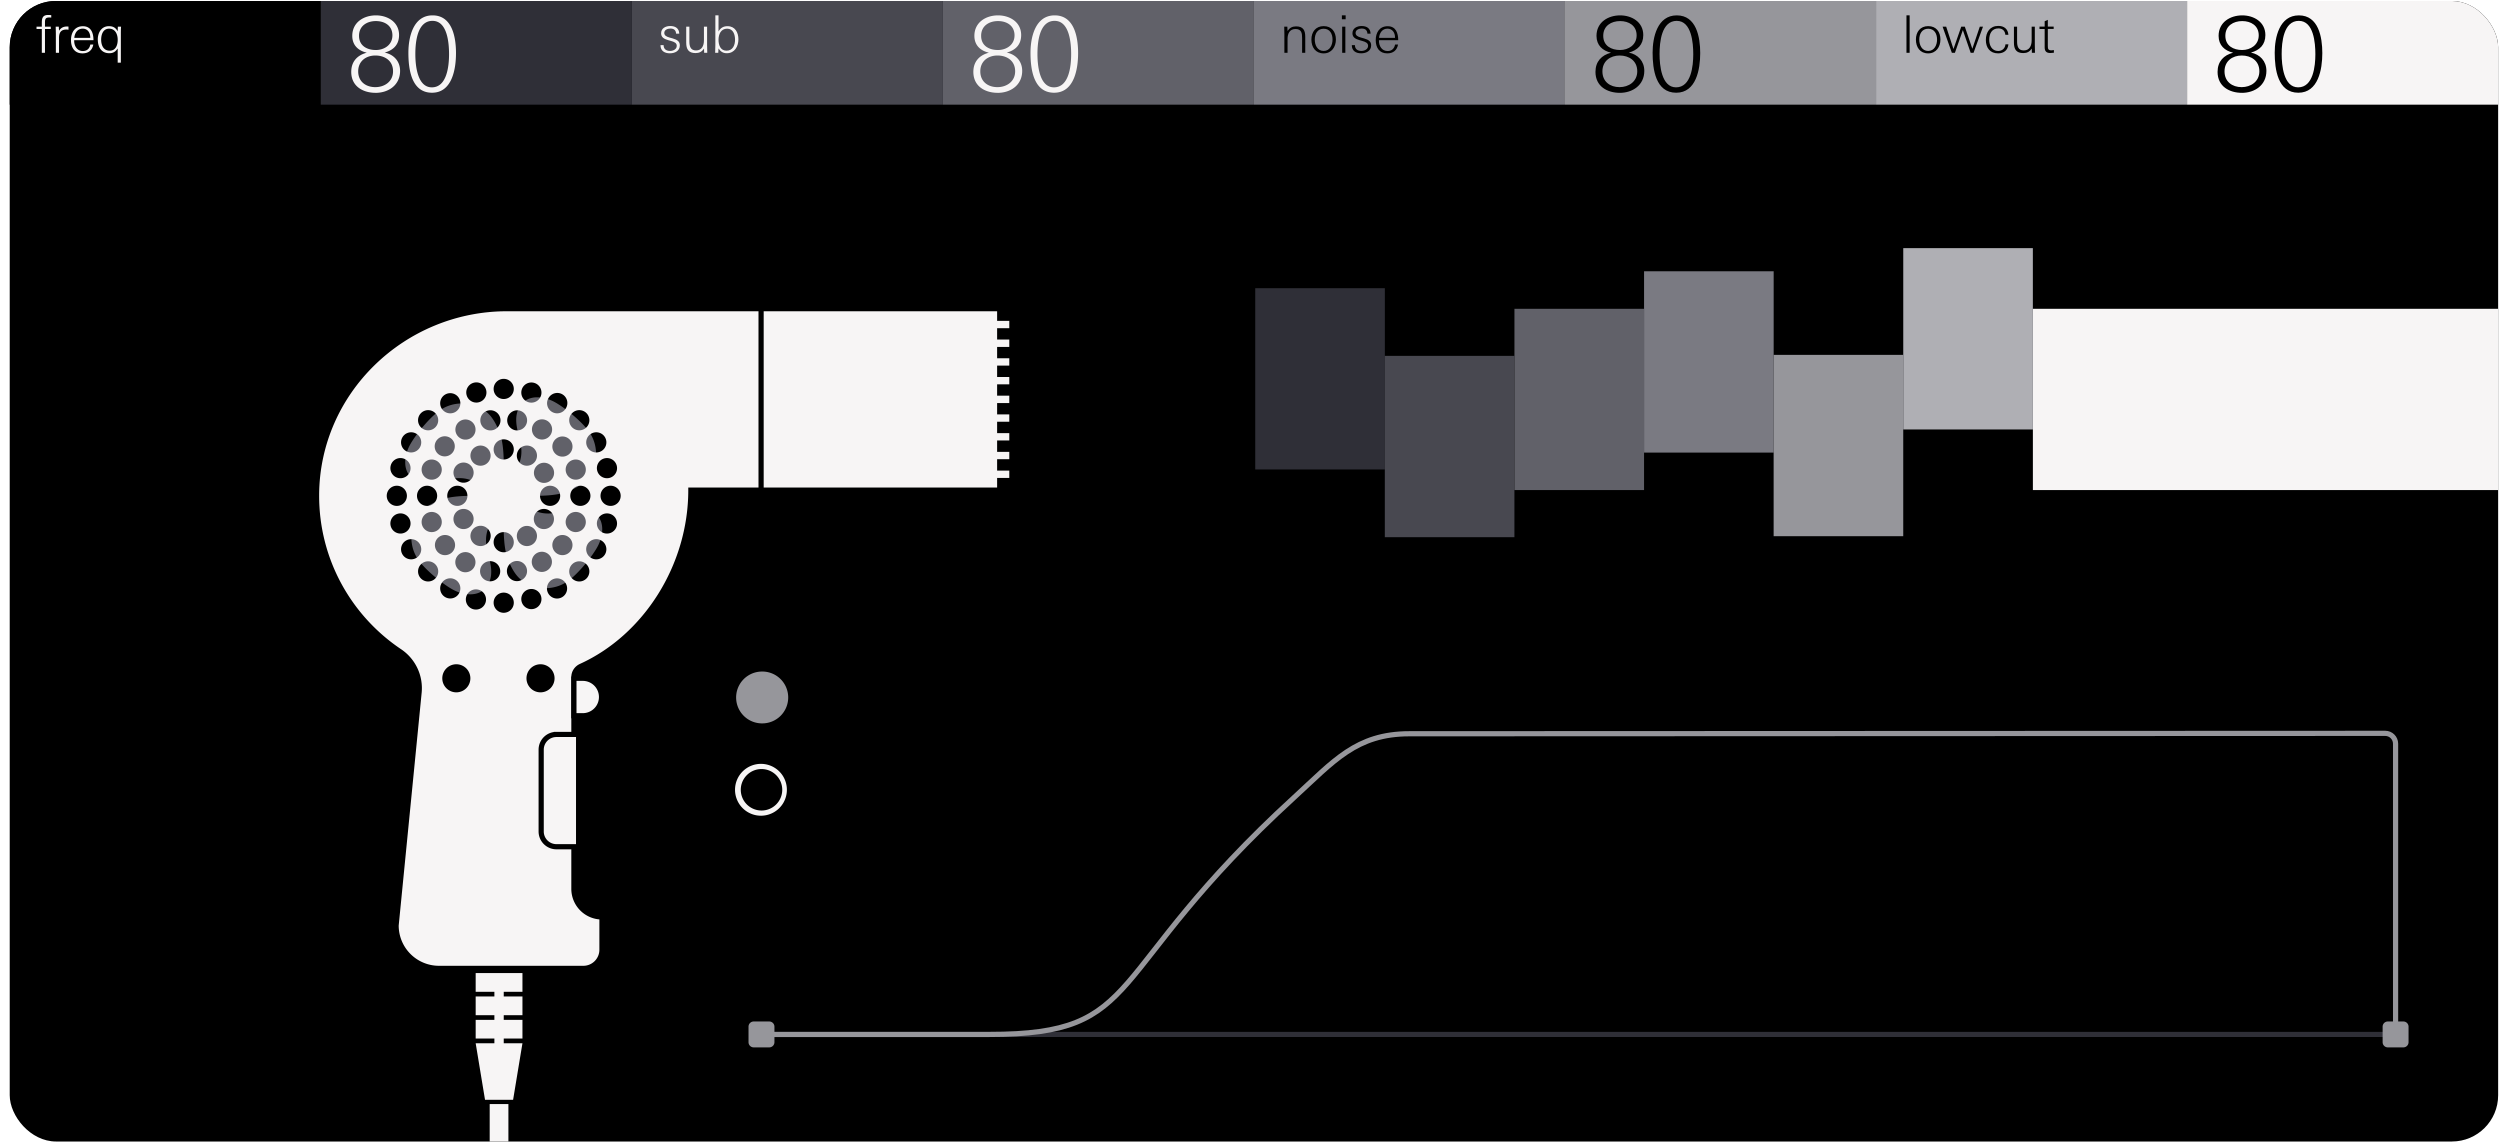 <svg width="216" height="99" fill="none" xmlns="http://www.w3.org/2000/svg"><g clip-path="url(#clip0_4875_117359)"><path d="M215.84.084H.84v98.542h215V.084Z" fill="#000"/><path d="M108.452 30.387H97.254v15.665h11.198V30.387Z" fill="#000"/><path d="M119.651 24.898h-11.198v15.666h11.198V24.898Z" fill="#2F2F37"/><path d="M130.846 30.748h-11.198v15.665h11.198V30.748Z" fill="#484850"/><path d="M142.046 26.678h-11.198v15.665h11.198V26.678Z" fill="#616169"/><path d="M153.245 23.438h-11.198v15.665h11.198V23.437Z" fill="#7A7A82"/><path d="M164.44 30.662h-11.198v15.666h11.198V30.662Z" fill="#96969B"/><path d="M175.639 21.438h-11.198v15.665h11.198V21.437Z" fill="#AFAFB4"/><path d="M215.953 26.678h-40.312v15.665h40.312V26.678Z" fill="#F7F5F5"/><path d="M51.457 44.388c-.966-.815-2.242-.36-2.963-.18-.72.18-1.415.243-2.082 0-.608-.222-.776-.67-.823-1.052.162-.294.415-.317.623-.317.505 0 1.941 0 2.88-.393 1.302-.546 1.933-1.086 2.306-2.357.226-.934.082-1.916-.454-2.716-.642-.958-2.264-2.25-3.109-2.682-.761-.39-2.038-.649-2.764.212-.815.967-.36 2.243-.18 2.964.18.72.243 1.415 0 2.082-.222.608-.67.776-1.051.823-.294-.162-.318-.416-.318-.624 0-.504 0-1.94-.393-2.879-.545-1.302-1.085-1.933-2.356-2.307-.934-.226-1.916-.082-2.716.454-.958.643-2.25 2.265-2.682 3.11-.39.76-.649 2.038.212 2.764.966.814 2.242.36 2.963.18.721-.18 1.416-.244 2.083 0 .607.222.776.67.822 1.05-.161.295-.415.319-.623.319-.505 0-1.94 0-2.88.392-1.302.546-1.933 1.086-2.306 2.357-.226.934-.082 1.916.454 2.716.642.958 2.264 2.25 3.109 2.682.762.39 2.038.649 2.764-.212.815-.967.36-2.243.18-2.964-.18-.72-.243-1.415 0-2.082.222-.608.67-.776 1.051-.822.294.161.318.415.318.623 0 .504 0 1.94.393 2.88.545 1.302 1.086 1.933 2.356 2.306.934.226 1.917.082 2.717-.454.958-.643 2.25-2.264 2.681-3.11.39-.76.65-2.038-.212-2.764Zm-6.91-1.55a1.024 1.024 0 1 1-2.049 0 1.024 1.024 0 0 1 2.048 0Z" fill="#616169"/><path d="M71.157 26.668H43.81c-8.956 0-16.429 7.158-16.46 16.114-.019 5.632 2.842 10.596 7.193 13.506a3.826 3.826 0 0 1 1.664 3.56l-1.984 20.114a3.706 3.706 0 0 0 3.706 3.707H50.4c.89 0 1.611-.722 1.611-1.612v-2.835a2.426 2.426 0 0 1-2.425-2.426V58.494c0-.403.244-.76.611-.928 5.6-2.541 9.495-8.671 9.495-15.22h11.465c-4.466 0-4.465-15.678 0-15.678ZM53.284 40.223a.871.871 0 1 1-1.683.45.871.871 0 0 1 1.683-.45Zm-2.2-2.757a.871.871 0 1 1 .871 1.51.871.871 0 0 1-.87-1.51Zm-1.93 1.784a.871.871 0 1 1-1.12-1.335.871.871 0 0 1 1.12 1.335Zm1.409 1.026a.871.871 0 1 1-1.637.596.871.871 0 0 1 1.637-.596ZM48.4 42.839a.871.871 0 1 1-1.742 0 .871.871 0 0 1 1.742 0Zm-.654-2.44a.871.871 0 1 1-1.508.871.871.871 0 0 1 1.508-.871Zm-1.467-.596a.871.871 0 1 1-1.509-.871.871.871 0 0 1 1.51.871Zm-1.19 5.752a.871.871 0 1 1 .871 1.51.871.871 0 0 1-.87-1.51Zm1.148-1.148a.871.871 0 1 1 1.51.871.871.871 0 0 1-1.51-.871Zm1.689 2.128a.87.87 0 1 1 1.335 1.119.87.87 0 0 1-1.335-1.12Zm1.52-.613a.871.871 0 1 1 .596-1.638.871.871 0 0 1-.597 1.638Zm.697-2.212a.871.871 0 1 1 0-1.743.871.871 0 0 1 0 1.743Zm-.708-8.018a.871.871 0 1 1 1.232 1.233.871.871 0 0 1-1.232-1.233Zm-2.05-1.287a.871.871 0 1 1 1.508.871.871.871 0 0 1-1.509-.871Zm.201 3.135a.871.871 0 1 1-1.509-.871.871.871 0 0 1 1.51.87Zm-2.516-3.848a.871.871 0 1 1 1.683.451.871.871 0 0 1-1.683-.45Zm-.248 1.767a.871.871 0 1 1-.302 1.716.871.871 0 0 1 .302-1.715Zm-1.301 4.243a.871.871 0 1 1 0-1.743.871.871 0 0 1 0 1.743Zm.871 7.144a.871.871 0 1 1-1.743 0 .871.871 0 0 1 1.743 0Zm-.871-14.114a.871.871 0 1 1 0 1.743.871.871 0 0 1 0-1.743Zm-.292 3.434a.871.871 0 1 1-1.716.303.871.871 0 0 1 1.716-.303Zm-6.228 8.118a.871.871 0 1 1 .596 1.638.871.871 0 0 1-.596-1.638Zm-.973-1.445a.871.871 0 1 1 1.743 0 .871.871 0 0 1-1.743 0Zm2.09-1.967a.871.871 0 1 1-1.638-.596.871.871 0 0 1 1.637.596Zm-.23-1.622a.872.872 0 1 1 1.121-1.335.872.872 0 0 1-1.12 1.335Zm2.598.83a.87.87 0 1 1-.87 1.509.87.87 0 0 1 .87-1.509Zm-.973 1.887a.871.871 0 1 1 0 1.743.871.871 0 0 1 0-1.743Zm.102 2.12a.871.871 0 1 1 .87 1.51.871.871 0 0 1-.87-1.51Zm1.148 1.787a.871.871 0 1 1 1.509.87.871.871 0 0 1-1.51-.87Zm1.19-5.752a.871.871 0 1 1-.872-1.509.871.871 0 0 1 .872 1.51Zm-1.048-7.046a.872.872 0 1 1 .45 1.684.872.872 0 0 1-.45-1.684Zm.06 3.593a.871.871 0 1 1-1.509.87.871.871 0 0 1 1.509-.87Zm-2.497-2.583a.871.871 0 1 1 .871 1.51.871.871 0 0 1-.871-1.51Zm-2.093 1.606a.871.871 0 1 1 1.232 1.233.871.871 0 0 1-1.232-1.233Zm-1.607 2.093a.871.871 0 1 1 1.51.872.871.871 0 0 1-1.51-.872Zm-1.01 2.438a.871.871 0 1 1 1.684.45.871.871 0 0 1-1.683-.45Zm-.344 2.616a.871.871 0 1 1 1.743 0 .871.871 0 0 1-1.743 0Zm.345 2.615a.871.871 0 1 1 1.683-.451.871.871 0 0 1-1.683.451Zm2.2 2.757a.871.871 0 1 1-.872-1.51.871.871 0 0 1 .872 1.51Zm1.648 1.774a.871.871 0 1 1-1.232-1.232.871.871 0 0 1 1.232 1.232Zm.174-2.33a.871.871 0 1 1 1.335-1.12.871.871 0 0 1-1.335 1.12Zm1.877 3.617a.871.871 0 1 1-1.51-.87.871.871 0 0 1 1.51.87Zm-.202-3.135a.871.871 0 1 1 1.509.872.871.871 0 0 1-1.51-.872Zm2.516 3.847a.872.872 0 1 1-1.683-.451.872.872 0 0 1 1.683.451Zm.248-1.767a.871.871 0 1 1 .302-1.715.871.871 0 0 1-.302 1.715Zm1.3 2.728a.871.871 0 1 1 .001-1.743.871.871 0 0 1 0 1.743Zm.293-3.434a.871.871 0 1 1 1.715-.303.871.871 0 0 1-1.715.303Zm2.324 3.09a.871.871 0 1 1-.451-1.684.871.871 0 0 1 .45 1.684Zm-.06-3.593a.872.872 0 1 1 1.51-.87.872.872 0 0 1-1.51.87Zm2.497 2.583a.871.871 0 1 1-.87-1.509.871.871 0 0 1 .87 1.509Zm2.093-1.606a.871.871 0 1 1-1.232-1.232.871.871 0 0 1 1.232 1.232Zm1.607-2.093a.871.871 0 1 1-1.51-.872.871.871 0 0 1 1.51.872Zm1.01-2.438a.871.871 0 1 1-1.684-.451.871.871 0 0 1 1.683.451Zm-.528-1.744a.871.871 0 1 1 0-1.743.871.871 0 0 1 0 1.743Z" fill="#F7F5F5"/><path d="M71.157 26.668H43.81c-8.956 0-16.429 7.158-16.46 16.114-.019 5.632 2.842 10.596 7.193 13.506a3.826 3.826 0 0 1 1.664 3.56l-1.984 20.115a3.706 3.706 0 0 0 3.706 3.706H50.4c.89 0 1.611-.722 1.611-1.612v-2.835a2.426 2.426 0 0 1-2.425-2.426V58.494c0-.403.244-.76.611-.928 5.6-2.541 9.495-8.671 9.495-15.22h11.465c-4.465 0-4.465-15.678 0-15.678Z" stroke="#000" stroke-width=".448" stroke-miterlimit="10"/><path d="M48.074 63.455h1.918v9.702h-1.918c-.726 0-1.316-.59-1.316-1.316v-7.07c0-.726.59-1.316 1.316-1.316ZM49.586 58.605h.809a1.618 1.618 0 0 1 0 3.235h-.81v-3.235ZM86.375 26.668H65.758v15.677h20.617V26.668Z" fill="#F7F5F5" stroke="#000" stroke-width=".448" stroke-miterlimit="10"/><path d="M45.14 85.69v-1.618h-4.042v1.617h1.617v.405h-1.617v1.617h1.617v.404h-1.617v1.617h1.617v.404h-1.617l.808 4.887h2.426l.808-4.887h-1.617v-.404h1.617v-1.617h-1.617v-.404h1.617v-1.617h-1.617v-.405h1.617ZM43.926 95.393h-1.617v3.234h1.617v-3.234Z" fill="#F7F5F5"/><path d="M87.203 28.04h-2.426M87.203 29.656h-2.426M87.203 31.271h-2.426M87.203 32.889h-2.426M87.203 34.506h-2.426M87.203 36.123h-2.426M87.203 37.74h-2.426M87.203 39.357h-2.426M87.203 40.975h-2.426" stroke="#F7F5F5" stroke-width=".635" stroke-miterlimit="10"/><path d="M39.392 59.818a1.213 1.213 0 1 0 0-2.425 1.213 1.213 0 0 0 0 2.425ZM46.666 59.818a1.213 1.213 0 1 0 0-2.425 1.213 1.213 0 0 0 0 2.425ZM65.793 70.254a2.016 2.016 0 1 0 0-4.031 2.016 2.016 0 0 0 0 4.03Z" fill="#000"/><path d="M65.794 66.446c.988 0 1.792.804 1.792 1.792s-.804 1.791-1.792 1.791a1.794 1.794 0 0 1-1.791-1.791c0-.988.803-1.792 1.791-1.792Zm0-.448a2.24 2.24 0 1 0 0 4.479 2.24 2.24 0 0 0 0-4.479Z" fill="#F7F5F5"/><path d="M65.794 62.5a2.24 2.24 0 1 0 0-4.478 2.24 2.24 0 0 0 0 4.479Z" fill="#96969B"/><path d="M206.978 89.375H65.793" stroke="#2F2F37" stroke-width=".448" stroke-linecap="round"/><path d="M66.463 88.256H65.12c-.248 0-.448.2-.448.448v1.344c0 .247.2.447.448.447h1.343c.248 0 .449-.2.449-.448v-1.343c0-.248-.201-.448-.449-.448ZM207.651 88.256h-1.344c-.247 0-.448.2-.448.448v1.344c0 .247.201.447.448.447h1.344c.247 0 .448-.2.448-.448v-1.343a.448.448 0 0 0-.448-.448Z" fill="#96969B"/><path d="M65.793 89.376h19.676c13.614 0 9.577-5.131 26.34-20.473 3.438-3.146 5.364-5.506 9.967-5.507 4.228 0 84.306-.035 84.306-.035.495 0 .896.401.896.896v25.118" stroke="#96969B" stroke-width=".448" stroke-miterlimit="10"/><path d="M27.715.084H.84v8.958h26.875V.084Z" fill="#000"/><path d="M54.59.084H27.715v8.958H54.59V.084Z" fill="#2F2F37"/><path d="M81.465.084H54.59v8.958h26.875V.084Z" fill="#484850"/><path d="M108.34.084H81.465v8.958h26.875V.084Z" fill="#616169"/><path d="M135.215.084H108.34v8.958h26.875V.084Z" fill="#7A7A82"/><path d="M162.09.084h-26.875v8.958h26.875V.084Z" fill="#96969B"/><path d="M188.965.084H162.09v8.958h26.875V.084Z" fill="#AFAFB4"/><path d="M215.84.084h-26.875v8.958h26.875V.084ZM4.27 1.51c-.33 0-.384.12-.384.434v.358h.501v.201h-.501v2.06h-.273v-2.06h-.457v-.2h.457v-.337c0-.353.054-.671.533-.671.094 0 .188.004.282.013v.21a1.482 1.482 0 0 0-.157-.008ZM5.735 2.553c-.484 0-.636.282-.636.73v1.28h-.273V2.965c0-.22-.01-.443-.013-.662h.268l.018.353c.165-.26.39-.367.694-.367.04 0 .085.004.125.009v.273a.845.845 0 0 0-.183-.018ZM6.41 3.474v.054c0 .457.256.882.752.882.359 0 .583-.224.64-.564h.26c-.093.506-.425.766-.935.766-.69 0-.994-.507-.994-1.142 0-.65.318-1.204 1.03-1.204.72 0 .913.604.913 1.208H6.41Zm1.388-.246c0-.399-.223-.752-.653-.752-.457 0-.69.385-.726.797H7.8v-.045ZM10.442 2.978v2.435h-.274V4.186c-.187.278-.38.412-.725.412-.707 0-.994-.555-.994-1.195 0-.577.314-1.141.959-1.141.362 0 .586.13.76.443l.014-.403h.278c-.018.224-.018.452-.018.676ZM9.43 2.477c-.528 0-.69.51-.69.953 0 .475.197.949.739.949.528 0 .69-.492.69-.94 0-.466-.202-.962-.74-.962ZM32.453 8.021c-1.075 0-2.105-.546-2.105-1.81 0-.905.537-1.451 1.344-1.657-.726-.17-1.255-.637-1.255-1.452 0-1.192 1.013-1.774 2.043-1.774.986 0 1.999.556 1.999 1.703 0 .842-.502 1.307-1.246 1.513.77.153 1.335.735 1.335 1.578 0 1.245-1.021 1.9-2.115 1.9Zm-.018-3.225c-.797 0-1.487.475-1.487 1.37 0 .896.672 1.363 1.479 1.363.788 0 1.532-.475 1.532-1.371 0-.923-.726-1.362-1.524-1.362Zm.045-2.975c-.761 0-1.46.403-1.46 1.272 0 .878.708 1.228 1.451 1.228.717 0 1.434-.43 1.434-1.264 0-.851-.68-1.236-1.425-1.236ZM37.328 8.012c-1.783 0-2.043-2.025-2.043-3.458 0-1.317.404-3.226 2.088-3.226 1.694 0 2.025 1.873 2.025 3.261 0 1.407-.35 3.423-2.07 3.423Zm.045-6.21c-1.326 0-1.487 1.847-1.487 2.868 0 .95.16 2.877 1.424 2.877 1.308 0 1.488-1.846 1.488-2.859 0-.977-.144-2.885-1.425-2.885ZM86.203 8.021c-1.075 0-2.105-.546-2.105-1.81 0-.905.537-1.451 1.344-1.657-.726-.17-1.255-.637-1.255-1.452 0-1.192 1.013-1.774 2.044-1.774.985 0 1.998.556 1.998 1.703 0 .842-.502 1.307-1.246 1.513.77.153 1.335.735 1.335 1.578 0 1.245-1.022 1.9-2.115 1.9Zm-.018-3.225c-.797 0-1.487.475-1.487 1.37 0 .896.672 1.363 1.479 1.363.788 0 1.532-.475 1.532-1.371 0-.923-.726-1.362-1.524-1.362Zm.046-2.975c-.762 0-1.461.403-1.461 1.272 0 .878.708 1.228 1.451 1.228.717 0 1.434-.43 1.434-1.264 0-.851-.68-1.236-1.424-1.236ZM91.078 8.012c-1.783 0-2.043-2.025-2.043-3.458 0-1.317.404-3.226 2.088-3.226 1.694 0 2.025 1.873 2.025 3.261 0 1.407-.35 3.423-2.07 3.423Zm.045-6.21c-1.326 0-1.487 1.847-1.487 2.868 0 .95.16 2.877 1.424 2.877 1.308 0 1.488-1.846 1.488-2.859 0-.977-.144-2.885-1.425-2.885Z" fill="#F7F5F5"/><path d="M139.953 8.021c-1.075 0-2.105-.546-2.105-1.81 0-.905.537-1.451 1.344-1.657-.726-.17-1.255-.637-1.255-1.452 0-1.192 1.013-1.774 2.043-1.774.986 0 1.999.556 1.999 1.703 0 .842-.503 1.307-1.246 1.513.771.153 1.335.735 1.335 1.578 0 1.245-1.022 1.9-2.115 1.9Zm-.018-3.225c-.797 0-1.487.475-1.487 1.37 0 .896.672 1.363 1.479 1.363.788 0 1.532-.475 1.532-1.371 0-.923-.726-1.362-1.524-1.362Zm.045-2.975c-.762 0-1.46.403-1.46 1.272 0 .878.708 1.228 1.451 1.228.717 0 1.434-.43 1.434-1.264 0-.851-.681-1.236-1.425-1.236ZM144.828 8.012c-1.783 0-2.043-2.025-2.043-3.458 0-1.317.403-3.226 2.088-3.226 1.694 0 2.025 1.873 2.025 3.261 0 1.407-.349 3.423-2.07 3.423Zm.045-6.21c-1.326 0-1.487 1.847-1.487 2.868 0 .95.161 2.877 1.424 2.877 1.308 0 1.488-1.846 1.488-2.859 0-.977-.144-2.885-1.425-2.885ZM193.703 8.021c-1.075 0-2.105-.546-2.105-1.81 0-.905.537-1.451 1.344-1.657-.726-.17-1.255-.637-1.255-1.452 0-1.192 1.013-1.774 2.043-1.774.986 0 1.999.556 1.999 1.703 0 .842-.503 1.307-1.246 1.513.771.153 1.335.735 1.335 1.578 0 1.245-1.022 1.9-2.115 1.9Zm-.018-3.225c-.797 0-1.487.475-1.487 1.37 0 .896.672 1.363 1.479 1.363.788 0 1.532-.475 1.532-1.371 0-.923-.726-1.362-1.524-1.362Zm.045-2.975c-.762 0-1.46.403-1.46 1.272 0 .878.708 1.228 1.451 1.228.717 0 1.434-.43 1.434-1.264 0-.851-.681-1.236-1.425-1.236ZM198.578 8.012c-1.783 0-2.043-2.025-2.043-3.458 0-1.317.403-3.226 2.088-3.226 1.694 0 2.025 1.873 2.025 3.261 0 1.407-.349 3.423-2.07 3.423Zm.045-6.21c-1.326 0-1.487 1.847-1.487 2.868 0 .95.161 2.877 1.424 2.877 1.308 0 1.488-1.846 1.488-2.859 0-.977-.144-2.885-1.425-2.885Z" fill="#000"/><path d="M57.881 4.607c-.465 0-.815-.21-.815-.707h.269c0 .34.228.501.56.501.264 0 .577-.139.577-.443 0-.237-.201-.336-.501-.42l-.237-.068c-.35-.098-.614-.242-.614-.595 0-.439.399-.627.788-.627.439 0 .766.193.78.663h-.274c-.018-.31-.192-.444-.497-.444-.228 0-.523.108-.523.38 0 .22.187.323.465.4l.255.071c.43.12.623.286.623.6 0 .484-.426.689-.856.689ZM60.838 4.563l-.01-.362c-.187.268-.402.385-.733.385-.605 0-.806-.332-.806-.9V2.303h.273v1.275c0 .421.098.78.577.78.51 0 .681-.426.681-.873V2.303h.273v1.585c0 .223.004.451.014.675h-.269ZM62.8 4.599c-.335 0-.536-.14-.72-.413l-.022.377h-.269c.014-.224.018-.453.018-.676v-2.56h.273v1.396c.17-.314.421-.461.779-.461.654 0 .94.546.94 1.137 0 .609-.326 1.2-.998 1.2Zm.024-2.122c-.542 0-.744.492-.744.962 0 .448.161.94.69.94.546 0 .738-.479.738-.949 0-.439-.16-.953-.684-.953Z" fill="#F7F5F5"/><path d="M164.719 4.563V1.326h.273v3.237h-.273ZM166.596 4.613c-.707 0-1.061-.533-1.061-1.196 0-.653.372-1.16 1.061-1.16.699 0 1.057.498 1.057 1.16 0 .636-.376 1.196-1.057 1.196Zm0-2.131c-.541 0-.77.447-.77.935 0 .48.224.985.77.985.537 0 .766-.52.766-.985 0-.483-.224-.935-.766-.935ZM170.513 4.563h-.247l-.676-1.965-.685 1.965h-.264l-.801-2.26h.309l.631 1.934.671-1.934h.309l.649 1.911.645-1.911h.277l-.818 2.26ZM172.635 4.611c-.699 0-1.057-.488-1.057-1.155 0-.676.354-1.218 1.079-1.218.493 0 .828.264.869.766h-.264c-.032-.35-.251-.55-.6-.55-.582 0-.793.474-.793.989 0 .478.233.962.77.962.345 0 .605-.224.632-.573h.255c-.049.506-.394.78-.891.78ZM175.553 4.563l-.009-.362c-.188.268-.403.385-.734.385-.605 0-.806-.332-.806-.9V2.303h.273v1.275c0 .421.098.78.577.78.511 0 .681-.426.681-.873V2.303h.273v1.585c0 .223.004.451.013.675h-.268ZM177.138 4.58c-.327 0-.479-.157-.479-.483V2.503h-.448V2.3h.448v-.465l.273-.121V2.3h.505v.202h-.505v1.472c0 .256.036.377.318.377.053 0 .134-.014.205-.027v.233c-.107.013-.21.022-.317.022ZM112.502 4.563V3.287c0-.421-.05-.78-.569-.78-.51 0-.689.404-.689.851v1.205h-.274V2.942c0-.215-.013-.425-.013-.64h.269l.018.376c.183-.273.407-.399.738-.399.613 0 .792.34.792.9v1.384h-.272ZM114.366 4.613c-.707 0-1.061-.533-1.061-1.196 0-.653.372-1.16 1.061-1.16.698 0 1.056.498 1.056 1.16 0 .636-.376 1.196-1.056 1.196Zm0-2.131c-.542 0-.77.447-.77.935 0 .48.223.985.77.985.537 0 .765-.52.765-.985 0-.483-.224-.935-.765-.935ZM115.938 1.666v-.34h.326v.34h-.326Zm.026 2.897V2.302h.274v2.26h-.274ZM117.612 4.607c-.466 0-.815-.21-.815-.707h.268c0 .34.229.501.56.501.265 0 .578-.139.578-.443 0-.237-.202-.336-.502-.42l-.237-.068c-.349-.098-.613-.242-.613-.595 0-.439.398-.627.788-.627.438 0 .765.193.779.663h-.273c-.018-.31-.193-.444-.497-.444-.229 0-.524.108-.524.38 0 .22.188.323.466.4l.255.071c.43.12.622.286.622.6 0 .484-.425.689-.855.689ZM119.141 3.474v.054c0 .457.255.882.752.882.358 0 .582-.224.64-.564h.26c-.094.506-.425.766-.935.766-.69 0-.995-.507-.995-1.142 0-.65.318-1.204 1.03-1.204.721 0 .913.604.913 1.208h-1.665Zm1.388-.246c0-.399-.224-.752-.654-.752-.456 0-.689.385-.725.797h1.379v-.045Z" fill="#000"/></g><defs><clipPath id="clip0_4875_117359"><rect x=".84" y=".084" width="215" height="98.542" rx="4" fill="#fff"/></clipPath></defs></svg>